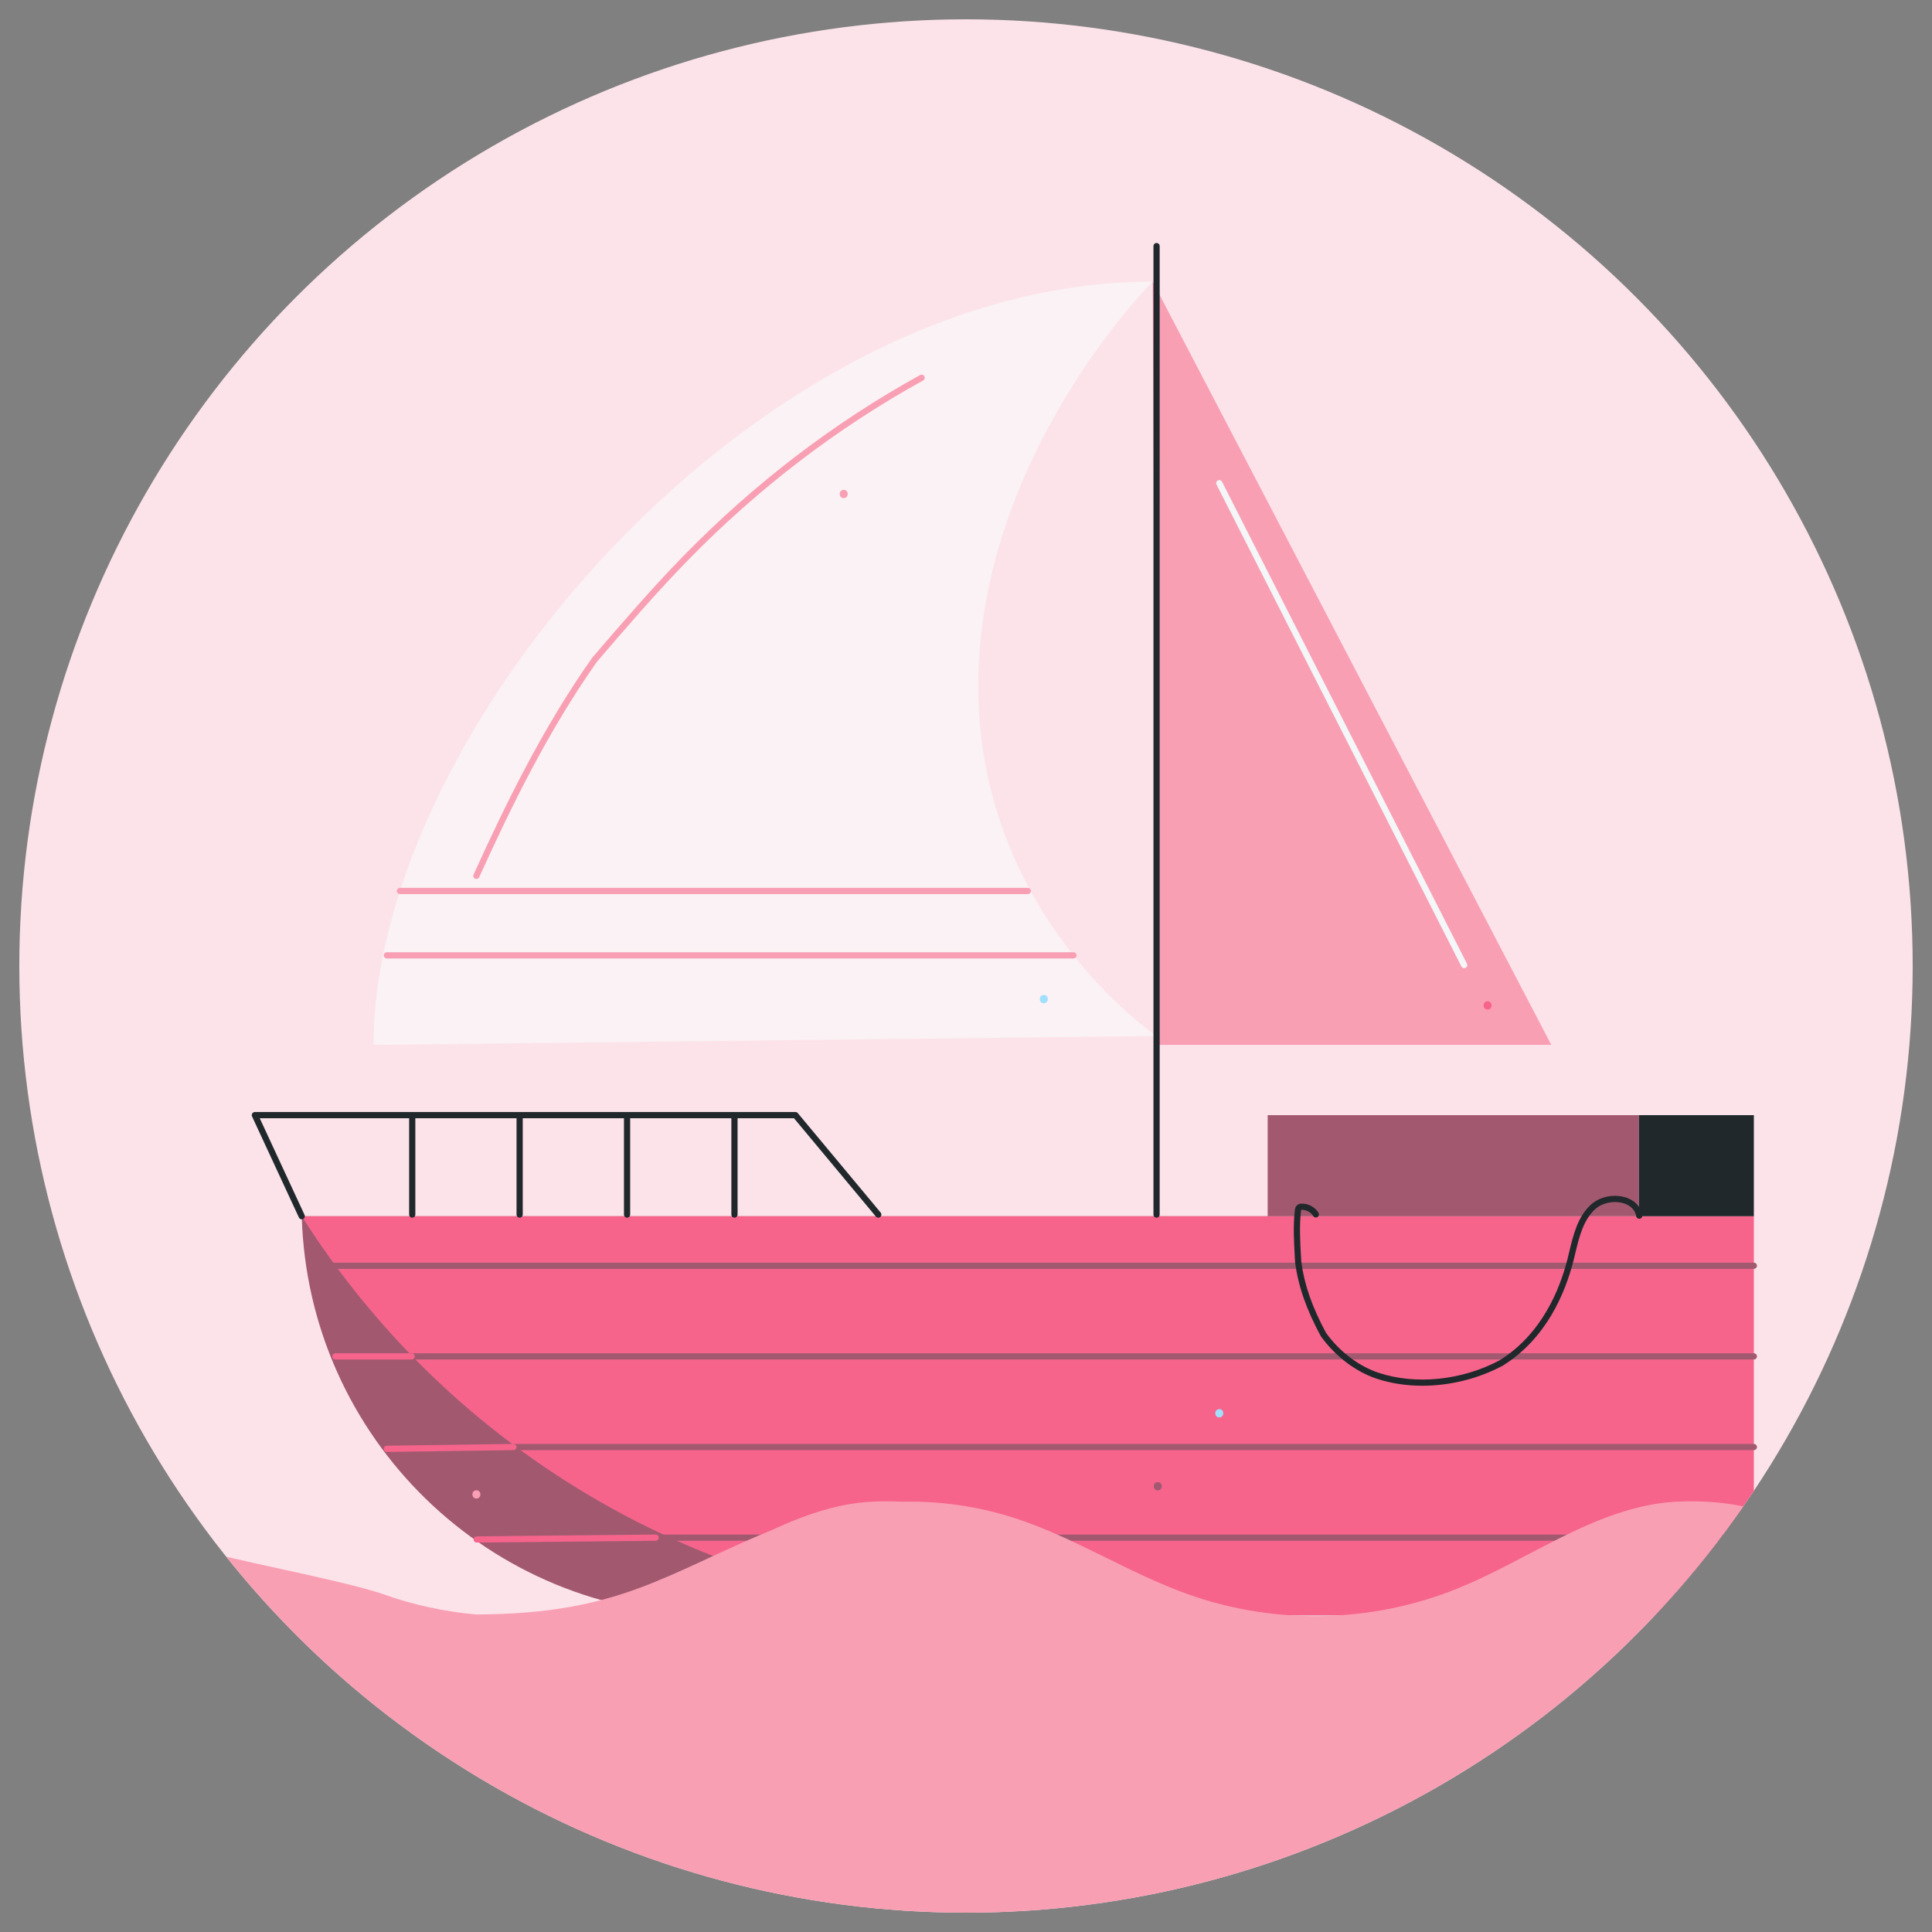 <?xml version="1.0" encoding="utf-8"?>
<!-- Generator: Adobe Illustrator 24.2.3, SVG Export Plug-In . SVG Version: 6.00 Build 0)  -->
<svg version="1.1" id="Layer_1" xmlns="http://www.w3.org/2000/svg" xmlns:xlink="http://www.w3.org/1999/xlink" x="0px" y="0px"
	 viewBox="0 0 500 500" style="enable-background:new 0 0 500 500;" xml:space="preserve">
<rect x="0" y="0" width="500" height="500" fill="#808080" stroke="none"/>
<style type="text/css">
	.st0{fill:#F1A521;}
	.st1{fill:#C2851B;}
	.st2{fill:#E9EAEB;}
	.st3{fill:#E36E43;}
	.st4{fill:#E8EBED;}
	.st5{fill:#CDD0D1;}
	.st6{fill:#7F9499;}
	.st7{fill:#C9CDCE;}
	.st8{fill:#3EC8A8;}
	.st9{fill:#F2EDEF;}
	.st10{fill:#C7C3C4;}
	.st11{fill:#35AD97;}
	.st12{fill:#FFFFFF;}
	.st13{fill:#C45723;}
	.st14{fill:#20282B;}
	.st15{fill:#FCAE91;}
	.st16{clip-path:url(#SVGID_4_);}
	.st17{fill:#FFC880;}
	.st18{fill:#666666;}
	.st19{fill:#77D1F3;}
	.st20{fill:#00B7F2;}
	.st21{fill:#0C71AA;}
	.st22{fill:#A2DFFF;}
	.st23{fill:none;stroke:#0C71AA;stroke-width:1.5;stroke-linecap:round;stroke-linejoin:round;stroke-miterlimit:10;}
	.st24{fill:#2E9179;}
	.st25{fill:#36AD92;}
	.st26{fill:#E1EEE0;}
	.st27{fill:#FCEDD9;}
	.st28{clip-path:url(#SVGID_8_);}
	.st29{fill:#E5F0FB;}
	.st30{clip-path:url(#SVGID_8_);fill:#A6D1FB;}
	.st31{clip-path:url(#SVGID_8_);fill:#FFFFFF;}
	.st32{clip-path:url(#SVGID_10_);}
	.st33{fill:#C7C7C6;}
	.st34{fill:#20282B;stroke:#20282B;stroke-width:1.5;stroke-linecap:round;stroke-linejoin:round;stroke-miterlimit:10;}
	.st35{fill:none;stroke:#FFFFFF;stroke-width:1.5;stroke-linecap:round;stroke-linejoin:round;stroke-miterlimit:10;}
	.st36{fill:none;stroke:#20282B;stroke-width:1.5;stroke-linecap:round;stroke-linejoin:round;stroke-miterlimit:10;}
	.st37{fill:#20282B;stroke:#20282B;stroke-width:1.5;stroke-linejoin:round;stroke-miterlimit:10;}
	.st38{fill:none;stroke:#00B7F2;stroke-width:1.5;stroke-linecap:round;stroke-linejoin:round;stroke-miterlimit:10;}
	.st39{fill:#FF691A;}
	.st40{clip-path:url(#SVGID_12_);}
	.st41{fill:#EB811D;}
	.st42{fill:#A97E55;}
	.st43{clip-path:url(#SVGID_14_);}
	.st44{fill:#D9A37D;}
	.st45{fill:#EE9C37;}
	.st46{clip-path:url(#SVGID_16_);}
	.st47{fill:#FF9326;}
	.st48{fill:#572817;}
	.st49{fill:#FDB406;}
	.st50{clip-path:url(#SVGID_18_);}
	.st51{fill:#EDE2FE;}
	.st52{clip-path:url(#SVGID_20_);}
	.st53{fill:#CDB0FF;}
	.st54{fill:#6C1FB0;}
	.st55{fill:#7C39ED;}
	.st56{fill:#F4F6F7;}
	.st57{fill:#3EC7A7;}
	.st58{clip-path:url(#SVGID_22_);}
	.st59{fill:#AB5B54;}
	.st60{opacity:0.2;clip-path:url(#SVGID_22_);}
	.st61{fill:none;}
	.st62{fill:#3EC8AF;}
	.st63{fill:#319C89;}
	.st64{fill:#78E3CE;}
	.st65{fill:#F6EDD3;}
	.st66{clip-path:url(#SVGID_26_);}
	.st67{fill:#7F3939;}
	.st68{fill:none;stroke:#20282B;stroke-width:2;stroke-linecap:round;stroke-linejoin:round;stroke-miterlimit:10;}
	.st69{fill:#A1F0DE;}
	.st70{fill:none;stroke:#20282B;stroke-miterlimit:10;}
	.st71{fill:#55B4EB;}
	.st72{fill:#FCD2DE;}
	.st73{fill:#F6648C;}
	.st74{fill:#F99FB4;}
	.st75{fill:#A25970;}
	.st76{clip-path:url(#SVGID_28_);}
	.st77{fill:#FAF2F4;}
	.st78{fill:#FCD9D0;}
	.st79{fill:#FCC0B0;}
	.st80{fill:#A54504;}
	.st81{clip-path:url(#SVGID_30_);}
	.st82{fill:#F7F0C1;}
	.st83{fill:#DFC735;}
	.st84{fill:#BAAD68;}
	.st85{clip-path:url(#SVGID_32_);}
	.st86{fill:#EB401C;}
	.st87{fill:#F5EED1;}
	.st88{fill:#E09C53;}
	.st89{fill:#DDF0E9;}
	.st90{fill:#298D6E;}
	.st91{fill:#ABD9CB;}
	.st92{clip-path:url(#SVGID_34_);}
	.st93{fill:#23B084;}
	.st94{fill:#0F4F3B;}
	.st95{fill:#FCE3EA;}
	.st96{clip-path:url(#SVGID_36_);}
	.st97{clip-path:url(#SVGID_38_);}
	.st98{clip-path:url(#SVGID_40_);}
	.st99{clip-path:url(#SVGID_42_);}
	.st100{clip-path:url(#SVGID_44_);}
	.st101{clip-path:url(#SVGID_46_);}
	.st102{clip-path:url(#SVGID_48_);}
	.st103{clip-path:url(#SVGID_52_);}
	.st104{clip-path:url(#SVGID_54_);}
	.st105{clip-path:url(#SVGID_56_);}
	.st106{clip-path:url(#SVGID_58_);}
	.st107{clip-path:url(#SVGID_60_);}
	.st108{clip-path:url(#SVGID_62_);}
</style>
<circle class="st95" cx="250" cy="250" r="245"/>
<g>
	<defs>
		<circle id="SVGID_53_" cx="250" cy="250" r="245"/>
	</defs>
	<clipPath id="SVGID_2_">
		<use xlink:href="#SVGID_53_"  style="overflow:visible;"/>
	</clipPath>
	<g style="clip-path:url(#SVGID_2_);">
		<g>
			<g>
				<path class="st75" d="M412.41,314.754H78.091v0c1.625,57.507,48.712,103.282,106.242,103.282H412.41V314.754z"/>
			</g>
			<g>
				<path class="st73" d="M453.898,314.754H78.091l0,0c40.685,64.303,111.475,103.282,187.567,103.282h188.24V314.754z"/>
			</g>
			<g>
				
					<rect x="328.073" y="288.595" transform="matrix(-1 -4.490598e-11 4.490598e-11 -1 752.228 603.349)" class="st75" width="96.082" height="26.16"/>
			</g>
			<g>
				
					<rect x="424.155" y="288.595" transform="matrix(-1 -4.488910e-11 4.488910e-11 -1 878.053 603.349)" class="st14" width="29.743" height="26.16"/>
			</g>
			<g>
				<path class="st75" d="M453.898,328.381H80.164c-0.444,0-0.803-0.36-0.803-0.803s0.36-0.803,0.803-0.803h373.734
					c0.444,0,0.803,0.36,0.803,0.803S454.342,328.381,453.898,328.381z"/>
			</g>
			<g>
				<path class="st75" d="M453.898,351.837H105.421c-0.444,0-0.803-0.36-0.803-0.803s0.36-0.803,0.803-0.803h348.477
					c0.444,0,0.803,0.36,0.803,0.803S454.342,351.837,453.898,351.837z"/>
			</g>
			<g>
				<path class="st75" d="M453.898,375.293H131.235c-0.444,0-0.803-0.36-0.803-0.803s0.36-0.803,0.803-0.803h322.663
					c0.444,0,0.803,0.36,0.803,0.803S454.342,375.293,453.898,375.293z"/>
			</g>
			<g>
				<path class="st75" d="M453.898,398.749H124.461c-0.444,0-0.803-0.36-0.803-0.803s0.36-0.803,0.803-0.803h329.437
					c0.444,0,0.803,0.36,0.803,0.803S454.342,398.749,453.898,398.749z"/>
			</g>
			<g>
				<path class="st14" d="M368.106,358.628c-4.11,0-8.127-0.599-11.812-1.821c-5.48-1.818-10.756-5.831-14.478-11.007
					c-3.746-6.932-5.839-12.97-6.642-19.088l-0.083-1.437c-0.22-3.925-0.447-7.983-0.008-11.862c0.017-0.304,0.066-1.116,0.7-1.587
					c0.382-0.283,0.812-0.325,1.143-0.329c0.018,0,0.037,0,0.054,0c1.719,0,3.38,0.927,4.246,2.374
					c0.228,0.381,0.104,0.873-0.277,1.101c-0.38,0.228-0.873,0.105-1.101-0.277c-0.587-0.98-1.76-1.573-2.902-1.592
					c-0.165,0.002-0.214,0.02-0.223,0.023h0.001c0.018,0-0.022,0.098-0.041,0.425c-0.427,3.787-0.203,7.776,0.013,11.634l0.076,1.38
					c0.771,5.856,2.809,11.718,6.404,18.385c3.473,4.821,8.459,8.619,13.624,10.333c9.621,3.191,21.627,1.947,31.325-3.249
					c10.734-6.694,15.484-18.012,17.57-26.323c0.141-0.564,0.279-1.135,0.416-1.708c1.071-4.454,2.179-9.059,5.578-12.211
					c2.303-2.138,6.084-2.893,9.202-1.842c2.265,0.767,3.773,2.417,4.136,4.528c0.075,0.437-0.219,0.853-0.656,0.928
					c-0.439,0.07-0.853-0.219-0.928-0.656c-0.356-2.069-2.074-2.941-3.068-3.278c-2.538-0.857-5.732-0.229-7.594,1.498
					c-3.043,2.822-4.093,7.187-5.108,11.409c-0.139,0.578-0.278,1.155-0.421,1.724c-2.158,8.598-7.089,20.319-18.324,27.322
					C382.529,356.853,375.18,358.628,368.106,358.628z"/>
			</g>
			<g>
				<path class="st73" d="M106.54,351.837H86.791c-0.444,0-0.803-0.36-0.803-0.803s0.36-0.803,0.803-0.803h19.749
					c0.444,0,0.803,0.36,0.803,0.803S106.983,351.837,106.54,351.837z"/>
			</g>
			<g>
				<path class="st73" d="M100.127,375.76c-0.438,0-0.797-0.353-0.803-0.792c-0.006-0.444,0.348-0.809,0.792-0.815l32.737-0.468
					c0.004,0,0.008,0,0.012,0c0.438,0,0.797,0.353,0.803,0.792c0.006,0.444-0.348,0.809-0.792,0.815l-32.737,0.468
					C100.134,375.76,100.13,375.76,100.127,375.76z"/>
			</g>
			<g>
				<path class="st73" d="M123.376,399.216c-0.44,0-0.799-0.355-0.803-0.795c-0.004-0.444,0.351-0.808,0.795-0.812l46.293-0.468
					c0.003,0,0.006,0,0.008,0c0.44,0,0.799,0.355,0.803,0.795c0.004,0.444-0.351,0.808-0.795,0.812l-46.293,0.468
					C123.381,399.216,123.378,399.216,123.376,399.216z"/>
			</g>
			<g>
				<g>
					<path class="st74" d="M470.867,401.695c-6.318-12.76-30.553-14.331-41.968-12.554c-18.432,2.869-34.329,14.962-51.76,21.995
						c-22.151,8.938-47.165,9.468-69.629,1.476c-15.331-5.454-29.347-14.672-44.805-19.698c-9.521-3.096-19.504-4.514-29.449-4.27
						c-4.784-0.254-9.245-0.025-12.597,0.497c-7.273,1.132-14.15,3.709-20.884,6.837c-10.252,4.108-20.175,9.298-30.422,13.483
						c-14.472,5.911-27.601,8.239-46.071,8.367c-8.159-0.729-16.24-2.449-24.013-5.215c-11.974-4.26-52.958-11.259-64.641-16.32
						c1.921,15.298-1.556,18.436,0.919,33.654c1.054,6.478,32.074,59.987,33.224,66.448c61.112,1.077,125.444,16.177,186.565,15.334
						c69.679,23.746,139.131,32.206,216.374-50.427c-0.003-11.003-0.007-22.006-0.01-33.008
						C471.7,420.989,474.134,408.292,470.867,401.695z"/>
				</g>
			</g>
			<g>
				<path class="st77" d="M298.305,72.873c-103.211,0-201.639,116.915-201.639,197.538l202.653-2.299
					c0,0-46.151-30.843-46.151-90.54S298.305,72.873,298.305,72.873z"/>
			</g>
			<g>
				<polygon class="st74" points="298.305,72.873 401.469,270.411 299.319,270.411 				"/>
			</g>
			<g>
				<path class="st14" d="M299.319,315.136c-0.444,0-0.803-0.36-0.803-0.803V63.689c0-0.444,0.36-0.803,0.803-0.803
					s0.803,0.36,0.803,0.803v250.644C300.123,314.776,299.763,315.136,299.319,315.136z"/>
			</g>
			<g>
				<path class="st74" d="M277.817,248.051H100.127c-0.444,0-0.803-0.36-0.803-0.803s0.36-0.803,0.803-0.803h177.691
					c0.444,0,0.803,0.36,0.803,0.803S278.261,248.051,277.817,248.051z"/>
			</g>
			<g>
				<path class="st74" d="M265.994,231.384H103.505c-0.444,0-0.803-0.36-0.803-0.803s0.36-0.803,0.803-0.803h162.489
					c0.444,0,0.803,0.36,0.803,0.803S266.438,231.384,265.994,231.384z"/>
			</g>
			<g>
				<path class="st74" d="M123.293,227.479c-0.112,0-0.224-0.023-0.332-0.072c-0.404-0.183-0.584-0.659-0.4-1.063
					c7.942-17.519,17.802-37.887,30.71-56.131c7.588-8.842,15.386-17.925,23.633-26.365c18.303-18.733,38.901-34.475,61.22-46.786
					c0.391-0.217,0.877-0.074,1.091,0.315c0.214,0.388,0.073,0.878-0.315,1.091c-22.181,12.236-42.653,27.882-60.847,46.503
					c-8.21,8.403-15.991,17.465-23.516,26.229c-12.785,18.074-22.602,38.357-30.514,55.807
					C123.89,227.304,123.598,227.479,123.293,227.479z"/>
			</g>
			<g>
				<path class="st56" d="M378.926,250.563c-0.293,0-0.575-0.16-0.718-0.439l-63.375-124.716c-0.201-0.395-0.043-0.88,0.353-1.081
					c0.396-0.199,0.879-0.044,1.081,0.353l63.375,124.716c0.201,0.395,0.043,0.88-0.353,1.081
					C379.172,250.535,379.049,250.563,378.926,250.563z"/>
			</g>
			<g>
				<path class="st14" d="M78.091,315.558c-0.302,0-0.593-0.173-0.729-0.465l-12.131-26.16c-0.115-0.249-0.095-0.539,0.052-0.77
					c0.147-0.231,0.403-0.371,0.677-0.371h139.9c0.238,0,0.464,0.106,0.617,0.289l21.436,25.737
					c0.285,0.341,0.237,0.848-0.104,1.132c-0.339,0.283-0.847,0.237-1.131-0.103l-21.196-25.449H67.219l11.601,25.019
					c0.186,0.403,0.012,0.88-0.391,1.067C78.32,315.534,78.205,315.558,78.091,315.558z"/>
			</g>
			<g>
				<path class="st14" d="M106.684,315.136c-0.444,0-0.803-0.36-0.803-0.803v-25.737c0-0.444,0.36-0.803,0.803-0.803
					c0.444,0,0.803,0.36,0.803,0.803v25.737C107.488,314.776,107.128,315.136,106.684,315.136z"/>
			</g>
			<g>
				<path class="st14" d="M134.483,315.136c-0.444,0-0.803-0.36-0.803-0.803v-25.737c0-0.444,0.36-0.803,0.803-0.803
					c0.444,0,0.803,0.36,0.803,0.803v25.737C135.287,314.776,134.927,315.136,134.483,315.136z"/>
			</g>
			<g>
				<path class="st14" d="M162.283,315.136c-0.444,0-0.803-0.36-0.803-0.803v-25.737c0-0.444,0.36-0.803,0.803-0.803
					c0.444,0,0.803,0.36,0.803,0.803v25.737C163.086,314.776,162.726,315.136,162.283,315.136z"/>
			</g>
			<g>
				<path class="st14" d="M190.082,315.136c-0.444,0-0.803-0.36-0.803-0.803v-25.737c0-0.444,0.36-0.803,0.803-0.803
					c0.444,0,0.803,0.36,0.803,0.803v25.737C190.885,314.776,190.525,315.136,190.082,315.136z"/>
			</g>
			<g>
				<g>
					<path class="st74" d="M218.356,128.915c1.378,0,1.381-2.142,0-2.142C216.978,126.773,216.975,128.915,218.356,128.915
						L218.356,128.915z"/>
				</g>
			</g>
			<g>
				<g>
					<path class="st22" d="M270.132,259.634c1.378,0,1.381-2.142,0-2.142C268.754,257.492,268.752,259.634,270.132,259.634
						L270.132,259.634z"/>
				</g>
			</g>
			<g>
				<g>
					<path class="st74" d="M123.293,387.826c1.378,0,1.381-2.142,0-2.142C121.915,385.683,121.913,387.826,123.293,387.826
						L123.293,387.826z"/>
				</g>
			</g>
			<g>
				<g>
					<path class="st22" d="M315.55,366.825c1.378,0,1.381-2.142,0-2.142C314.172,364.683,314.17,366.825,315.55,366.825
						L315.55,366.825z"/>
				</g>
			</g>
			<g>
				<g>
					<path class="st75" d="M299.629,385.709c1.378,0,1.381-2.142,0-2.142C298.25,383.567,298.248,385.709,299.629,385.709
						L299.629,385.709z"/>
				</g>
			</g>
			<g>
				<g>
					<path class="st73" d="M384.988,261.272c1.378,0,1.381-2.142,0-2.142C383.609,259.13,383.607,261.272,384.988,261.272
						L384.988,261.272z"/>
				</g>
			</g>
		</g>
	</g>
</g>
</svg>
